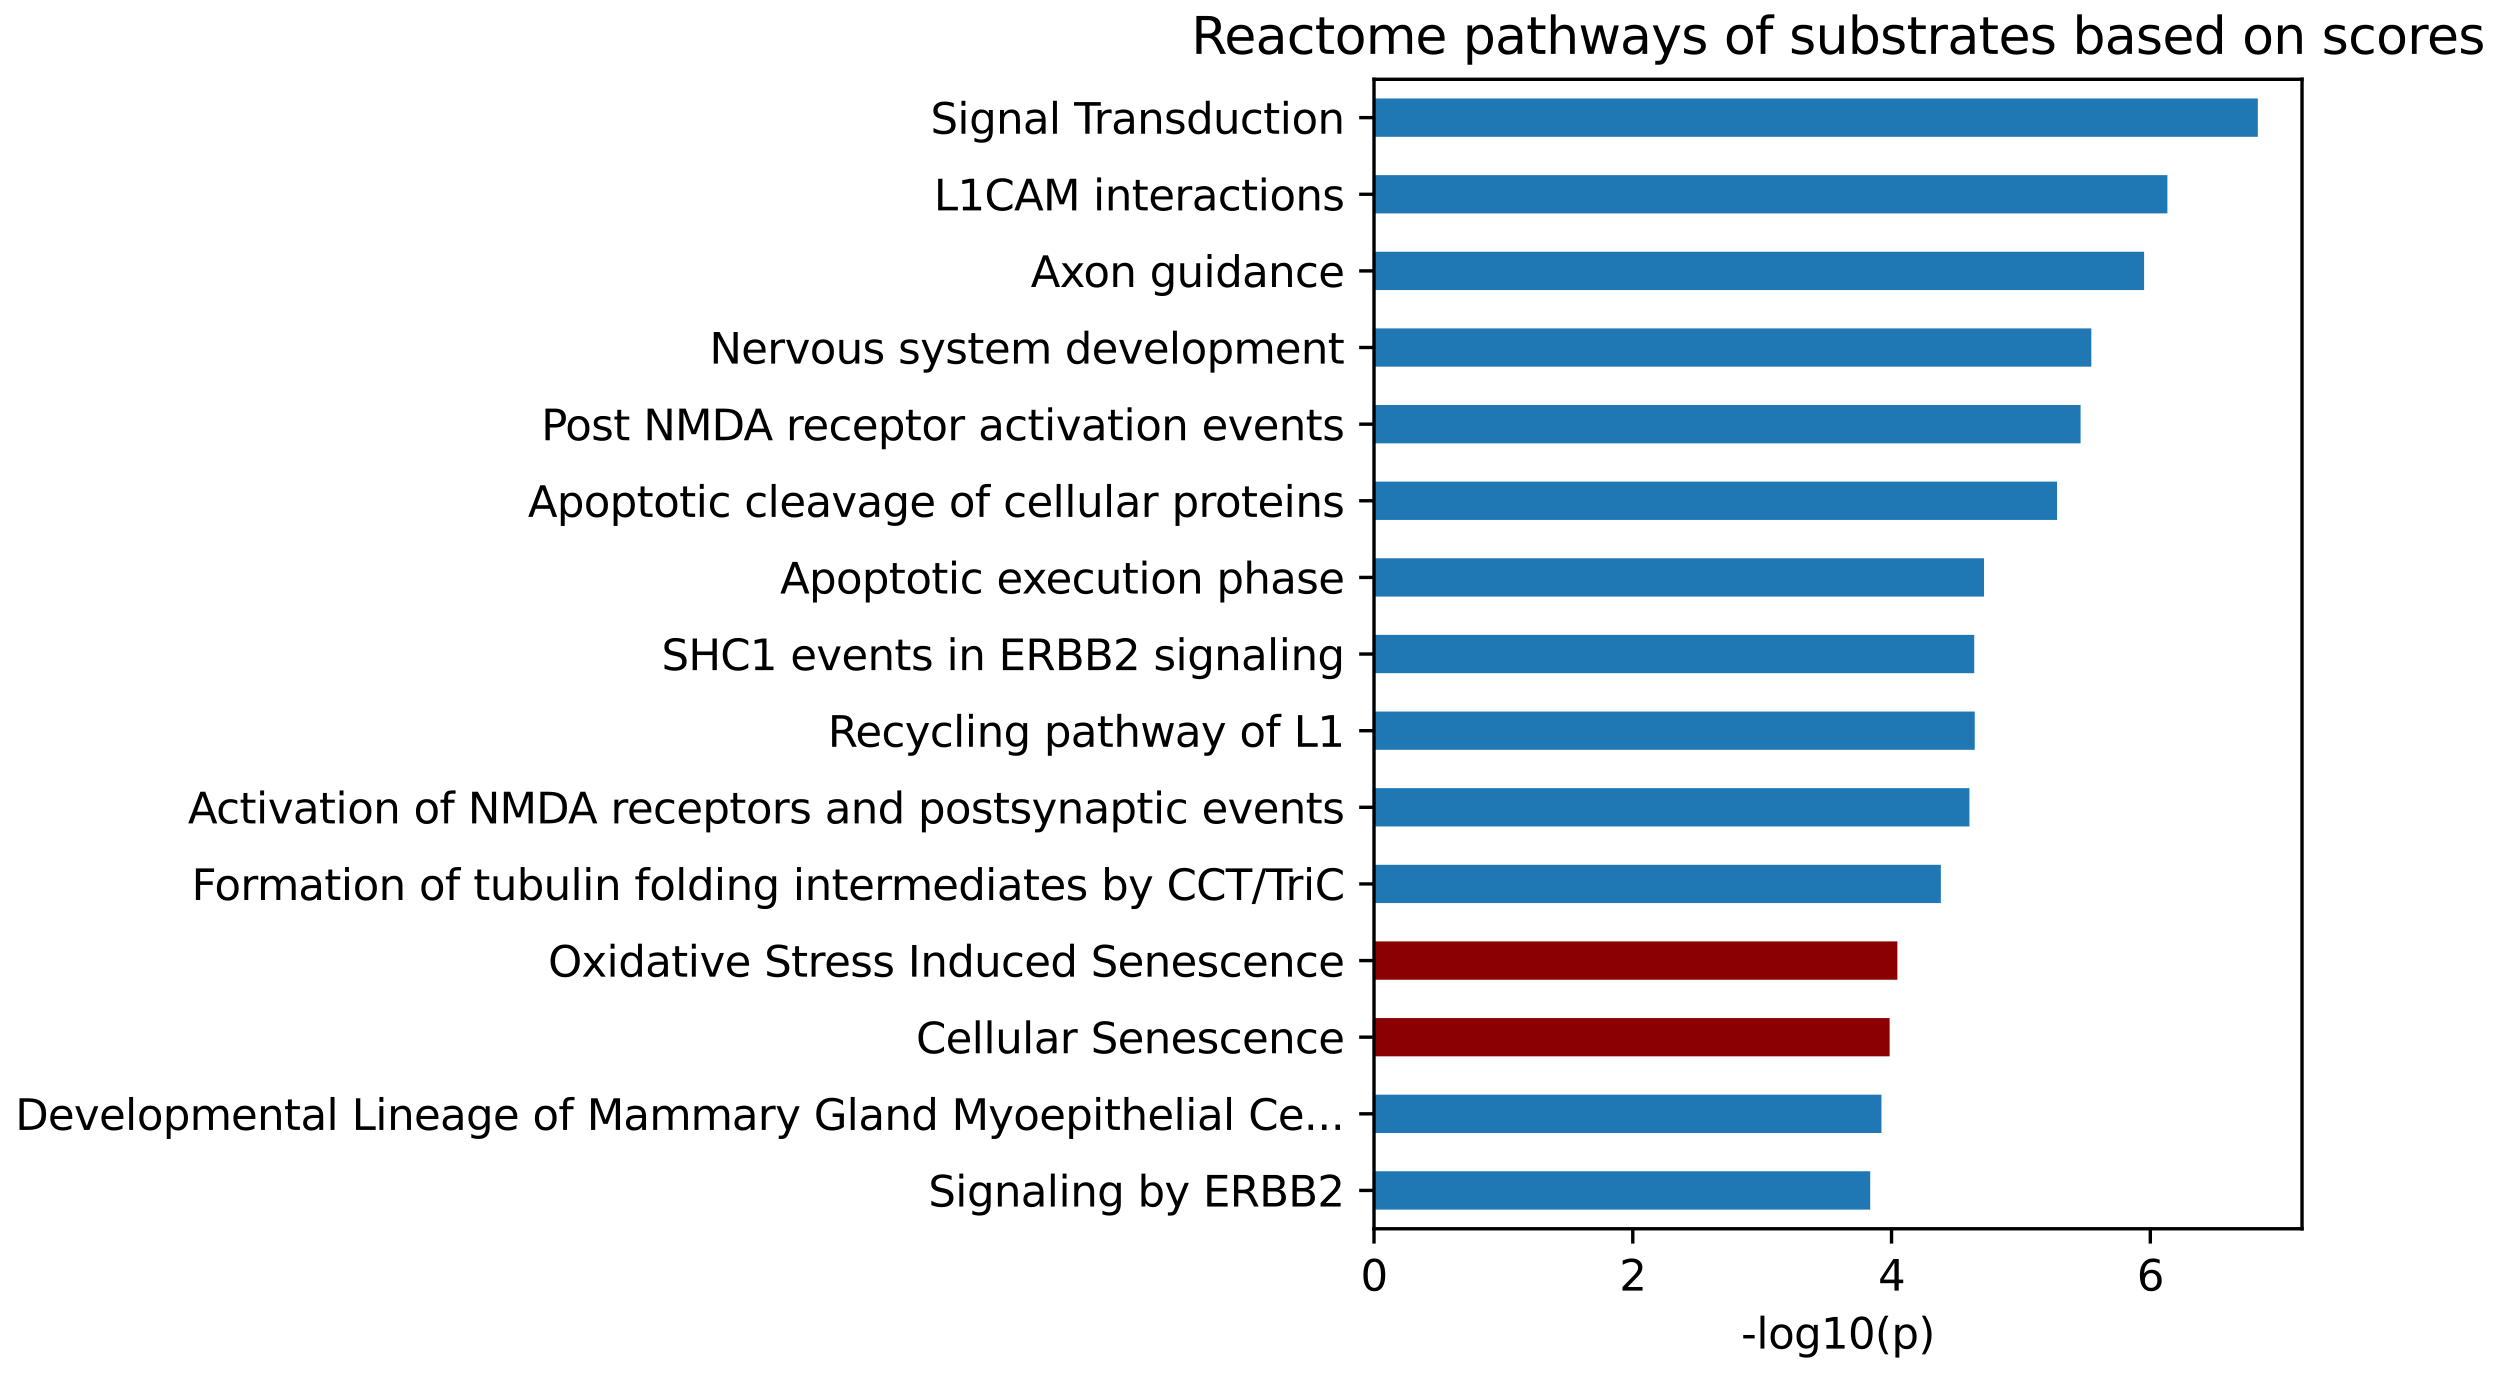 <?xml version="1.0" encoding="utf-8" standalone="no"?>
<!DOCTYPE svg PUBLIC "-//W3C//DTD SVG 1.1//EN"
  "http://www.w3.org/Graphics/SVG/1.1/DTD/svg11.dtd">
<svg xmlns:xlink="http://www.w3.org/1999/xlink" width="589.938pt" height="323.914pt" viewBox="0 0 589.938 323.914" xmlns="http://www.w3.org/2000/svg" version="1.1">
 <defs>
  <style type="text/css">*{stroke-linejoin: round; stroke-linecap: butt}</style>
 </defs>
 <g id="figure_1">
  <g id="patch_1">
   <path d="M 0 323.914 
L 589.938 323.914 
L 589.938 0 
L 0 0 
L 0 323.914 
z
" style="fill: none"/>
  </g>
  <g id="axes_1">
   <g id="patch_2">
    <path d="M 324.231 289.958 
L 543.221 289.958 
L 543.221 18.718 
L 324.231 18.718 
L 324.231 289.958 
z
" style="fill: none"/>
   </g>
   <g id="patch_3">
    <path d="M 324.231 285.437 
L 441.32 285.437 
L 441.32 276.396 
L 324.231 276.396 
z
" clip-path="url(#p95be237567)" style="fill: #1f77b4"/>
   </g>
   <g id="patch_4">
    <path d="M 324.231 267.355 
L 443.976 267.355 
L 443.976 258.313 
L 324.231 258.313 
z
" clip-path="url(#p95be237567)" style="fill: #1f77b4"/>
   </g>
   <g id="patch_5">
    <path d="M 324.231 249.272 
L 445.9 249.272 
L 445.9 240.231 
L 324.231 240.231 
z
" clip-path="url(#p95be237567)" style="fill: #8b0000"/>
   </g>
   <g id="patch_6">
    <path d="M 324.231 231.189 
L 447.732 231.189 
L 447.732 222.148 
L 324.231 222.148 
z
" clip-path="url(#p95be237567)" style="fill: #8b0000"/>
   </g>
   <g id="patch_7">
    <path d="M 324.231 213.107 
L 457.991 213.107 
L 457.991 204.065 
L 324.231 204.065 
z
" clip-path="url(#p95be237567)" style="fill: #1f77b4"/>
   </g>
   <g id="patch_8">
    <path d="M 324.231 195.024 
L 464.738 195.024 
L 464.738 185.983 
L 324.231 185.983 
z
" clip-path="url(#p95be237567)" style="fill: #1f77b4"/>
   </g>
   <g id="patch_9">
    <path d="M 324.231 176.941 
L 465.99 176.941 
L 465.99 167.9 
L 324.231 167.9 
z
" clip-path="url(#p95be237567)" style="fill: #1f77b4"/>
   </g>
   <g id="patch_10">
    <path d="M 324.231 158.859 
L 465.868 158.859 
L 465.868 149.817 
L 324.231 149.817 
z
" clip-path="url(#p95be237567)" style="fill: #1f77b4"/>
   </g>
   <g id="patch_11">
    <path d="M 324.231 140.776 
L 468.188 140.776 
L 468.188 131.735 
L 324.231 131.735 
z
" clip-path="url(#p95be237567)" style="fill: #1f77b4"/>
   </g>
   <g id="patch_12">
    <path d="M 324.231 122.693 
L 485.408 122.693 
L 485.408 113.652 
L 324.231 113.652 
z
" clip-path="url(#p95be237567)" style="fill: #1f77b4"/>
   </g>
   <g id="patch_13">
    <path d="M 324.231 104.611 
L 490.965 104.611 
L 490.965 95.569 
L 324.231 95.569 
z
" clip-path="url(#p95be237567)" style="fill: #1f77b4"/>
   </g>
   <g id="patch_14">
    <path d="M 324.231 86.528 
L 493.499 86.528 
L 493.499 77.487 
L 324.231 77.487 
z
" clip-path="url(#p95be237567)" style="fill: #1f77b4"/>
   </g>
   <g id="patch_15">
    <path d="M 324.231 68.445 
L 505.956 68.445 
L 505.956 59.404 
L 324.231 59.404 
z
" clip-path="url(#p95be237567)" style="fill: #1f77b4"/>
   </g>
   <g id="patch_16">
    <path d="M 324.231 50.363 
L 511.452 50.363 
L 511.452 41.321 
L 324.231 41.321 
z
" clip-path="url(#p95be237567)" style="fill: #1f77b4"/>
   </g>
   <g id="patch_17">
    <path d="M 324.231 32.28 
L 532.793 32.28 
L 532.793 23.239 
L 324.231 23.239 
z
" clip-path="url(#p95be237567)" style="fill: #1f77b4"/>
   </g>
   <g id="matplotlib.axis_1">
    <g id="xtick_1">
     <g id="line2d_1">
      <defs>
       <path id="m24a3b611b6" d="M 0 0 
L 0 3.5 
" style="stroke: #000000; stroke-width: 0.8"/>
      </defs>
      <g>
       <use xlink:href="#m24a3b611b6" x="324.231" y="289.958" style="stroke: #000000; stroke-width: 0.8"/>
      </g>
     </g>
     <g id="text_1">
      <!-- 0 -->
      <g transform="translate(321.05 304.557) scale(0.1 -0.1)">
       <defs>
        <path id="DejaVuSans-30" d="M 2034 4250 
Q 1547 4250 1301 3770 
Q 1056 3291 1056 2328 
Q 1056 1369 1301 889 
Q 1547 409 2034 409 
Q 2525 409 2770 889 
Q 3016 1369 3016 2328 
Q 3016 3291 2770 3770 
Q 2525 4250 2034 4250 
z
M 2034 4750 
Q 2819 4750 3233 4129 
Q 3647 3509 3647 2328 
Q 3647 1150 3233 529 
Q 2819 -91 2034 -91 
Q 1250 -91 836 529 
Q 422 1150 422 2328 
Q 422 3509 836 4129 
Q 1250 4750 2034 4750 
z
" transform="scale(0.016)"/>
       </defs>
       <use xlink:href="#DejaVuSans-30"/>
      </g>
     </g>
    </g>
    <g id="xtick_2">
     <g id="line2d_2">
      <g>
       <use xlink:href="#m24a3b611b6" x="385.295" y="289.958" style="stroke: #000000; stroke-width: 0.8"/>
      </g>
     </g>
     <g id="text_2">
      <!-- 2 -->
      <g transform="translate(382.113 304.557) scale(0.1 -0.1)">
       <defs>
        <path id="DejaVuSans-32" d="M 1228 531 
L 3431 531 
L 3431 0 
L 469 0 
L 469 531 
Q 828 903 1448 1529 
Q 2069 2156 2228 2338 
Q 2531 2678 2651 2914 
Q 2772 3150 2772 3378 
Q 2772 3750 2511 3984 
Q 2250 4219 1831 4219 
Q 1534 4219 1204 4116 
Q 875 4013 500 3803 
L 500 4441 
Q 881 4594 1212 4672 
Q 1544 4750 1819 4750 
Q 2544 4750 2975 4387 
Q 3406 4025 3406 3419 
Q 3406 3131 3298 2873 
Q 3191 2616 2906 2266 
Q 2828 2175 2409 1742 
Q 1991 1309 1228 531 
z
" transform="scale(0.016)"/>
       </defs>
       <use xlink:href="#DejaVuSans-32"/>
      </g>
     </g>
    </g>
    <g id="xtick_3">
     <g id="line2d_3">
      <g>
       <use xlink:href="#m24a3b611b6" x="446.358" y="289.958" style="stroke: #000000; stroke-width: 0.8"/>
      </g>
     </g>
     <g id="text_3">
      <!-- 4 -->
      <g transform="translate(443.177 304.557) scale(0.1 -0.1)">
       <defs>
        <path id="DejaVuSans-34" d="M 2419 4116 
L 825 1625 
L 2419 1625 
L 2419 4116 
z
M 2253 4666 
L 3047 4666 
L 3047 1625 
L 3713 1625 
L 3713 1100 
L 3047 1100 
L 3047 0 
L 2419 0 
L 2419 1100 
L 313 1100 
L 313 1709 
L 2253 4666 
z
" transform="scale(0.016)"/>
       </defs>
       <use xlink:href="#DejaVuSans-34"/>
      </g>
     </g>
    </g>
    <g id="xtick_4">
     <g id="line2d_4">
      <g>
       <use xlink:href="#m24a3b611b6" x="507.421" y="289.958" style="stroke: #000000; stroke-width: 0.8"/>
      </g>
     </g>
     <g id="text_4">
      <!-- 6 -->
      <g transform="translate(504.24 304.557) scale(0.1 -0.1)">
       <defs>
        <path id="DejaVuSans-36" d="M 2113 2584 
Q 1688 2584 1439 2293 
Q 1191 2003 1191 1497 
Q 1191 994 1439 701 
Q 1688 409 2113 409 
Q 2538 409 2786 701 
Q 3034 994 3034 1497 
Q 3034 2003 2786 2293 
Q 2538 2584 2113 2584 
z
M 3366 4563 
L 3366 3988 
Q 3128 4100 2886 4159 
Q 2644 4219 2406 4219 
Q 1781 4219 1451 3797 
Q 1122 3375 1075 2522 
Q 1259 2794 1537 2939 
Q 1816 3084 2150 3084 
Q 2853 3084 3261 2657 
Q 3669 2231 3669 1497 
Q 3669 778 3244 343 
Q 2819 -91 2113 -91 
Q 1303 -91 875 529 
Q 447 1150 447 2328 
Q 447 3434 972 4092 
Q 1497 4750 2381 4750 
Q 2619 4750 2861 4703 
Q 3103 4656 3366 4563 
z
" transform="scale(0.016)"/>
       </defs>
       <use xlink:href="#DejaVuSans-36"/>
      </g>
     </g>
    </g>
    <g id="text_5">
     <!-- -log10(p) -->
     <g transform="translate(410.861 318.235) scale(0.1 -0.1)">
      <defs>
       <path id="DejaVuSans-2d" d="M 313 2009 
L 1997 2009 
L 1997 1497 
L 313 1497 
L 313 2009 
z
" transform="scale(0.016)"/>
       <path id="DejaVuSans-6c" d="M 603 4863 
L 1178 4863 
L 1178 0 
L 603 0 
L 603 4863 
z
" transform="scale(0.016)"/>
       <path id="DejaVuSans-6f" d="M 1959 3097 
Q 1497 3097 1228 2736 
Q 959 2375 959 1747 
Q 959 1119 1226 758 
Q 1494 397 1959 397 
Q 2419 397 2687 759 
Q 2956 1122 2956 1747 
Q 2956 2369 2687 2733 
Q 2419 3097 1959 3097 
z
M 1959 3584 
Q 2709 3584 3137 3096 
Q 3566 2609 3566 1747 
Q 3566 888 3137 398 
Q 2709 -91 1959 -91 
Q 1206 -91 779 398 
Q 353 888 353 1747 
Q 353 2609 779 3096 
Q 1206 3584 1959 3584 
z
" transform="scale(0.016)"/>
       <path id="DejaVuSans-67" d="M 2906 1791 
Q 2906 2416 2648 2759 
Q 2391 3103 1925 3103 
Q 1463 3103 1205 2759 
Q 947 2416 947 1791 
Q 947 1169 1205 825 
Q 1463 481 1925 481 
Q 2391 481 2648 825 
Q 2906 1169 2906 1791 
z
M 3481 434 
Q 3481 -459 3084 -895 
Q 2688 -1331 1869 -1331 
Q 1566 -1331 1297 -1286 
Q 1028 -1241 775 -1147 
L 775 -588 
Q 1028 -725 1275 -790 
Q 1522 -856 1778 -856 
Q 2344 -856 2625 -561 
Q 2906 -266 2906 331 
L 2906 616 
Q 2728 306 2450 153 
Q 2172 0 1784 0 
Q 1141 0 747 490 
Q 353 981 353 1791 
Q 353 2603 747 3093 
Q 1141 3584 1784 3584 
Q 2172 3584 2450 3431 
Q 2728 3278 2906 2969 
L 2906 3500 
L 3481 3500 
L 3481 434 
z
" transform="scale(0.016)"/>
       <path id="DejaVuSans-31" d="M 794 531 
L 1825 531 
L 1825 4091 
L 703 3866 
L 703 4441 
L 1819 4666 
L 2450 4666 
L 2450 531 
L 3481 531 
L 3481 0 
L 794 0 
L 794 531 
z
" transform="scale(0.016)"/>
       <path id="DejaVuSans-28" d="M 1984 4856 
Q 1566 4138 1362 3434 
Q 1159 2731 1159 2009 
Q 1159 1288 1364 580 
Q 1569 -128 1984 -844 
L 1484 -844 
Q 1016 -109 783 600 
Q 550 1309 550 2009 
Q 550 2706 781 3412 
Q 1013 4119 1484 4856 
L 1984 4856 
z
" transform="scale(0.016)"/>
       <path id="DejaVuSans-70" d="M 1159 525 
L 1159 -1331 
L 581 -1331 
L 581 3500 
L 1159 3500 
L 1159 2969 
Q 1341 3281 1617 3432 
Q 1894 3584 2278 3584 
Q 2916 3584 3314 3078 
Q 3713 2572 3713 1747 
Q 3713 922 3314 415 
Q 2916 -91 2278 -91 
Q 1894 -91 1617 61 
Q 1341 213 1159 525 
z
M 3116 1747 
Q 3116 2381 2855 2742 
Q 2594 3103 2138 3103 
Q 1681 3103 1420 2742 
Q 1159 2381 1159 1747 
Q 1159 1113 1420 752 
Q 1681 391 2138 391 
Q 2594 391 2855 752 
Q 3116 1113 3116 1747 
z
" transform="scale(0.016)"/>
       <path id="DejaVuSans-29" d="M 513 4856 
L 1013 4856 
Q 1481 4119 1714 3412 
Q 1947 2706 1947 2009 
Q 1947 1309 1714 600 
Q 1481 -109 1013 -844 
L 513 -844 
Q 928 -128 1133 580 
Q 1338 1288 1338 2009 
Q 1338 2731 1133 3434 
Q 928 4138 513 4856 
z
" transform="scale(0.016)"/>
      </defs>
      <use xlink:href="#DejaVuSans-2d"/>
      <use xlink:href="#DejaVuSans-6c" transform="translate(36.084 0)"/>
      <use xlink:href="#DejaVuSans-6f" transform="translate(63.867 0)"/>
      <use xlink:href="#DejaVuSans-67" transform="translate(125.049 0)"/>
      <use xlink:href="#DejaVuSans-31" transform="translate(188.525 0)"/>
      <use xlink:href="#DejaVuSans-30" transform="translate(252.148 0)"/>
      <use xlink:href="#DejaVuSans-28" transform="translate(315.771 0)"/>
      <use xlink:href="#DejaVuSans-70" transform="translate(354.785 0)"/>
      <use xlink:href="#DejaVuSans-29" transform="translate(418.262 0)"/>
     </g>
    </g>
   </g>
   <g id="matplotlib.axis_2">
    <g id="ytick_1">
     <g id="line2d_5">
      <defs>
       <path id="mc910162c03" d="M 0 0 
L -3.5 0 
" style="stroke: #000000; stroke-width: 0.8"/>
      </defs>
      <g>
       <use xlink:href="#mc910162c03" x="324.231" y="280.917" style="stroke: #000000; stroke-width: 0.8"/>
      </g>
     </g>
     <g id="text_6">
      <!-- Signaling by ERBB2 -->
      <g transform="translate(219.073 284.716) scale(0.1 -0.1)">
       <defs>
        <path id="DejaVuSans-53" d="M 3425 4513 
L 3425 3897 
Q 3066 4069 2747 4153 
Q 2428 4238 2131 4238 
Q 1616 4238 1336 4038 
Q 1056 3838 1056 3469 
Q 1056 3159 1242 3001 
Q 1428 2844 1947 2747 
L 2328 2669 
Q 3034 2534 3370 2195 
Q 3706 1856 3706 1288 
Q 3706 609 3251 259 
Q 2797 -91 1919 -91 
Q 1588 -91 1214 -16 
Q 841 59 441 206 
L 441 856 
Q 825 641 1194 531 
Q 1563 422 1919 422 
Q 2459 422 2753 634 
Q 3047 847 3047 1241 
Q 3047 1584 2836 1778 
Q 2625 1972 2144 2069 
L 1759 2144 
Q 1053 2284 737 2584 
Q 422 2884 422 3419 
Q 422 4038 858 4394 
Q 1294 4750 2059 4750 
Q 2388 4750 2728 4690 
Q 3069 4631 3425 4513 
z
" transform="scale(0.016)"/>
        <path id="DejaVuSans-69" d="M 603 3500 
L 1178 3500 
L 1178 0 
L 603 0 
L 603 3500 
z
M 603 4863 
L 1178 4863 
L 1178 4134 
L 603 4134 
L 603 4863 
z
" transform="scale(0.016)"/>
        <path id="DejaVuSans-6e" d="M 3513 2113 
L 3513 0 
L 2938 0 
L 2938 2094 
Q 2938 2591 2744 2837 
Q 2550 3084 2163 3084 
Q 1697 3084 1428 2787 
Q 1159 2491 1159 1978 
L 1159 0 
L 581 0 
L 581 3500 
L 1159 3500 
L 1159 2956 
Q 1366 3272 1645 3428 
Q 1925 3584 2291 3584 
Q 2894 3584 3203 3211 
Q 3513 2838 3513 2113 
z
" transform="scale(0.016)"/>
        <path id="DejaVuSans-61" d="M 2194 1759 
Q 1497 1759 1228 1600 
Q 959 1441 959 1056 
Q 959 750 1161 570 
Q 1363 391 1709 391 
Q 2188 391 2477 730 
Q 2766 1069 2766 1631 
L 2766 1759 
L 2194 1759 
z
M 3341 1997 
L 3341 0 
L 2766 0 
L 2766 531 
Q 2569 213 2275 61 
Q 1981 -91 1556 -91 
Q 1019 -91 701 211 
Q 384 513 384 1019 
Q 384 1609 779 1909 
Q 1175 2209 1959 2209 
L 2766 2209 
L 2766 2266 
Q 2766 2663 2505 2880 
Q 2244 3097 1772 3097 
Q 1472 3097 1187 3025 
Q 903 2953 641 2809 
L 641 3341 
Q 956 3463 1253 3523 
Q 1550 3584 1831 3584 
Q 2591 3584 2966 3190 
Q 3341 2797 3341 1997 
z
" transform="scale(0.016)"/>
        <path id="DejaVuSans-20" transform="scale(0.016)"/>
        <path id="DejaVuSans-62" d="M 3116 1747 
Q 3116 2381 2855 2742 
Q 2594 3103 2138 3103 
Q 1681 3103 1420 2742 
Q 1159 2381 1159 1747 
Q 1159 1113 1420 752 
Q 1681 391 2138 391 
Q 2594 391 2855 752 
Q 3116 1113 3116 1747 
z
M 1159 2969 
Q 1341 3281 1617 3432 
Q 1894 3584 2278 3584 
Q 2916 3584 3314 3078 
Q 3713 2572 3713 1747 
Q 3713 922 3314 415 
Q 2916 -91 2278 -91 
Q 1894 -91 1617 61 
Q 1341 213 1159 525 
L 1159 0 
L 581 0 
L 581 4863 
L 1159 4863 
L 1159 2969 
z
" transform="scale(0.016)"/>
        <path id="DejaVuSans-79" d="M 2059 -325 
Q 1816 -950 1584 -1140 
Q 1353 -1331 966 -1331 
L 506 -1331 
L 506 -850 
L 844 -850 
Q 1081 -850 1212 -737 
Q 1344 -625 1503 -206 
L 1606 56 
L 191 3500 
L 800 3500 
L 1894 763 
L 2988 3500 
L 3597 3500 
L 2059 -325 
z
" transform="scale(0.016)"/>
        <path id="DejaVuSans-45" d="M 628 4666 
L 3578 4666 
L 3578 4134 
L 1259 4134 
L 1259 2753 
L 3481 2753 
L 3481 2222 
L 1259 2222 
L 1259 531 
L 3634 531 
L 3634 0 
L 628 0 
L 628 4666 
z
" transform="scale(0.016)"/>
        <path id="DejaVuSans-52" d="M 2841 2188 
Q 3044 2119 3236 1894 
Q 3428 1669 3622 1275 
L 4263 0 
L 3584 0 
L 2988 1197 
Q 2756 1666 2539 1819 
Q 2322 1972 1947 1972 
L 1259 1972 
L 1259 0 
L 628 0 
L 628 4666 
L 2053 4666 
Q 2853 4666 3247 4331 
Q 3641 3997 3641 3322 
Q 3641 2881 3436 2590 
Q 3231 2300 2841 2188 
z
M 1259 4147 
L 1259 2491 
L 2053 2491 
Q 2509 2491 2742 2702 
Q 2975 2913 2975 3322 
Q 2975 3731 2742 3939 
Q 2509 4147 2053 4147 
L 1259 4147 
z
" transform="scale(0.016)"/>
        <path id="DejaVuSans-42" d="M 1259 2228 
L 1259 519 
L 2272 519 
Q 2781 519 3026 730 
Q 3272 941 3272 1375 
Q 3272 1813 3026 2020 
Q 2781 2228 2272 2228 
L 1259 2228 
z
M 1259 4147 
L 1259 2741 
L 2194 2741 
Q 2656 2741 2882 2914 
Q 3109 3088 3109 3444 
Q 3109 3797 2882 3972 
Q 2656 4147 2194 4147 
L 1259 4147 
z
M 628 4666 
L 2241 4666 
Q 2963 4666 3353 4366 
Q 3744 4066 3744 3513 
Q 3744 3084 3544 2831 
Q 3344 2578 2956 2516 
Q 3422 2416 3680 2098 
Q 3938 1781 3938 1306 
Q 3938 681 3513 340 
Q 3088 0 2303 0 
L 628 0 
L 628 4666 
z
" transform="scale(0.016)"/>
       </defs>
       <use xlink:href="#DejaVuSans-53"/>
       <use xlink:href="#DejaVuSans-69" transform="translate(63.477 0)"/>
       <use xlink:href="#DejaVuSans-67" transform="translate(91.26 0)"/>
       <use xlink:href="#DejaVuSans-6e" transform="translate(154.736 0)"/>
       <use xlink:href="#DejaVuSans-61" transform="translate(218.115 0)"/>
       <use xlink:href="#DejaVuSans-6c" transform="translate(279.395 0)"/>
       <use xlink:href="#DejaVuSans-69" transform="translate(307.178 0)"/>
       <use xlink:href="#DejaVuSans-6e" transform="translate(334.961 0)"/>
       <use xlink:href="#DejaVuSans-67" transform="translate(398.34 0)"/>
       <use xlink:href="#DejaVuSans-20" transform="translate(461.816 0)"/>
       <use xlink:href="#DejaVuSans-62" transform="translate(493.604 0)"/>
       <use xlink:href="#DejaVuSans-79" transform="translate(557.08 0)"/>
       <use xlink:href="#DejaVuSans-20" transform="translate(616.26 0)"/>
       <use xlink:href="#DejaVuSans-45" transform="translate(648.047 0)"/>
       <use xlink:href="#DejaVuSans-52" transform="translate(711.23 0)"/>
       <use xlink:href="#DejaVuSans-42" transform="translate(780.713 0)"/>
       <use xlink:href="#DejaVuSans-42" transform="translate(849.316 0)"/>
       <use xlink:href="#DejaVuSans-32" transform="translate(917.92 0)"/>
      </g>
     </g>
    </g>
    <g id="ytick_2">
     <g id="line2d_6">
      <g>
       <use xlink:href="#mc910162c03" x="324.231" y="262.834" style="stroke: #000000; stroke-width: 0.8"/>
      </g>
     </g>
     <g id="text_7">
      <!-- Developmental Lineage of Mammary Gland Myoepithelial Ce... -->
      <g transform="translate(3.6 266.633) scale(0.1 -0.1)">
       <defs>
        <path id="DejaVuSans-44" d="M 1259 4147 
L 1259 519 
L 2022 519 
Q 2988 519 3436 956 
Q 3884 1394 3884 2338 
Q 3884 3275 3436 3711 
Q 2988 4147 2022 4147 
L 1259 4147 
z
M 628 4666 
L 1925 4666 
Q 3281 4666 3915 4102 
Q 4550 3538 4550 2338 
Q 4550 1131 3912 565 
Q 3275 0 1925 0 
L 628 0 
L 628 4666 
z
" transform="scale(0.016)"/>
        <path id="DejaVuSans-65" d="M 3597 1894 
L 3597 1613 
L 953 1613 
Q 991 1019 1311 708 
Q 1631 397 2203 397 
Q 2534 397 2845 478 
Q 3156 559 3463 722 
L 3463 178 
Q 3153 47 2828 -22 
Q 2503 -91 2169 -91 
Q 1331 -91 842 396 
Q 353 884 353 1716 
Q 353 2575 817 3079 
Q 1281 3584 2069 3584 
Q 2775 3584 3186 3129 
Q 3597 2675 3597 1894 
z
M 3022 2063 
Q 3016 2534 2758 2815 
Q 2500 3097 2075 3097 
Q 1594 3097 1305 2825 
Q 1016 2553 972 2059 
L 3022 2063 
z
" transform="scale(0.016)"/>
        <path id="DejaVuSans-76" d="M 191 3500 
L 800 3500 
L 1894 563 
L 2988 3500 
L 3597 3500 
L 2284 0 
L 1503 0 
L 191 3500 
z
" transform="scale(0.016)"/>
        <path id="DejaVuSans-6d" d="M 3328 2828 
Q 3544 3216 3844 3400 
Q 4144 3584 4550 3584 
Q 5097 3584 5394 3201 
Q 5691 2819 5691 2113 
L 5691 0 
L 5113 0 
L 5113 2094 
Q 5113 2597 4934 2840 
Q 4756 3084 4391 3084 
Q 3944 3084 3684 2787 
Q 3425 2491 3425 1978 
L 3425 0 
L 2847 0 
L 2847 2094 
Q 2847 2600 2669 2842 
Q 2491 3084 2119 3084 
Q 1678 3084 1418 2786 
Q 1159 2488 1159 1978 
L 1159 0 
L 581 0 
L 581 3500 
L 1159 3500 
L 1159 2956 
Q 1356 3278 1631 3431 
Q 1906 3584 2284 3584 
Q 2666 3584 2933 3390 
Q 3200 3197 3328 2828 
z
" transform="scale(0.016)"/>
        <path id="DejaVuSans-74" d="M 1172 4494 
L 1172 3500 
L 2356 3500 
L 2356 3053 
L 1172 3053 
L 1172 1153 
Q 1172 725 1289 603 
Q 1406 481 1766 481 
L 2356 481 
L 2356 0 
L 1766 0 
Q 1100 0 847 248 
Q 594 497 594 1153 
L 594 3053 
L 172 3053 
L 172 3500 
L 594 3500 
L 594 4494 
L 1172 4494 
z
" transform="scale(0.016)"/>
        <path id="DejaVuSans-4c" d="M 628 4666 
L 1259 4666 
L 1259 531 
L 3531 531 
L 3531 0 
L 628 0 
L 628 4666 
z
" transform="scale(0.016)"/>
        <path id="DejaVuSans-66" d="M 2375 4863 
L 2375 4384 
L 1825 4384 
Q 1516 4384 1395 4259 
Q 1275 4134 1275 3809 
L 1275 3500 
L 2222 3500 
L 2222 3053 
L 1275 3053 
L 1275 0 
L 697 0 
L 697 3053 
L 147 3053 
L 147 3500 
L 697 3500 
L 697 3744 
Q 697 4328 969 4595 
Q 1241 4863 1831 4863 
L 2375 4863 
z
" transform="scale(0.016)"/>
        <path id="DejaVuSans-4d" d="M 628 4666 
L 1569 4666 
L 2759 1491 
L 3956 4666 
L 4897 4666 
L 4897 0 
L 4281 0 
L 4281 4097 
L 3078 897 
L 2444 897 
L 1241 4097 
L 1241 0 
L 628 0 
L 628 4666 
z
" transform="scale(0.016)"/>
        <path id="DejaVuSans-72" d="M 2631 2963 
Q 2534 3019 2420 3045 
Q 2306 3072 2169 3072 
Q 1681 3072 1420 2755 
Q 1159 2438 1159 1844 
L 1159 0 
L 581 0 
L 581 3500 
L 1159 3500 
L 1159 2956 
Q 1341 3275 1631 3429 
Q 1922 3584 2338 3584 
Q 2397 3584 2469 3576 
Q 2541 3569 2628 3553 
L 2631 2963 
z
" transform="scale(0.016)"/>
        <path id="DejaVuSans-47" d="M 3809 666 
L 3809 1919 
L 2778 1919 
L 2778 2438 
L 4434 2438 
L 4434 434 
Q 4069 175 3628 42 
Q 3188 -91 2688 -91 
Q 1594 -91 976 548 
Q 359 1188 359 2328 
Q 359 3472 976 4111 
Q 1594 4750 2688 4750 
Q 3144 4750 3555 4637 
Q 3966 4525 4313 4306 
L 4313 3634 
Q 3963 3931 3569 4081 
Q 3175 4231 2741 4231 
Q 1884 4231 1454 3753 
Q 1025 3275 1025 2328 
Q 1025 1384 1454 906 
Q 1884 428 2741 428 
Q 3075 428 3337 486 
Q 3600 544 3809 666 
z
" transform="scale(0.016)"/>
        <path id="DejaVuSans-64" d="M 2906 2969 
L 2906 4863 
L 3481 4863 
L 3481 0 
L 2906 0 
L 2906 525 
Q 2725 213 2448 61 
Q 2172 -91 1784 -91 
Q 1150 -91 751 415 
Q 353 922 353 1747 
Q 353 2572 751 3078 
Q 1150 3584 1784 3584 
Q 2172 3584 2448 3432 
Q 2725 3281 2906 2969 
z
M 947 1747 
Q 947 1113 1208 752 
Q 1469 391 1925 391 
Q 2381 391 2643 752 
Q 2906 1113 2906 1747 
Q 2906 2381 2643 2742 
Q 2381 3103 1925 3103 
Q 1469 3103 1208 2742 
Q 947 2381 947 1747 
z
" transform="scale(0.016)"/>
        <path id="DejaVuSans-68" d="M 3513 2113 
L 3513 0 
L 2938 0 
L 2938 2094 
Q 2938 2591 2744 2837 
Q 2550 3084 2163 3084 
Q 1697 3084 1428 2787 
Q 1159 2491 1159 1978 
L 1159 0 
L 581 0 
L 581 4863 
L 1159 4863 
L 1159 2956 
Q 1366 3272 1645 3428 
Q 1925 3584 2291 3584 
Q 2894 3584 3203 3211 
Q 3513 2838 3513 2113 
z
" transform="scale(0.016)"/>
        <path id="DejaVuSans-43" d="M 4122 4306 
L 4122 3641 
Q 3803 3938 3442 4084 
Q 3081 4231 2675 4231 
Q 1875 4231 1450 3742 
Q 1025 3253 1025 2328 
Q 1025 1406 1450 917 
Q 1875 428 2675 428 
Q 3081 428 3442 575 
Q 3803 722 4122 1019 
L 4122 359 
Q 3791 134 3420 21 
Q 3050 -91 2638 -91 
Q 1578 -91 968 557 
Q 359 1206 359 2328 
Q 359 3453 968 4101 
Q 1578 4750 2638 4750 
Q 3056 4750 3426 4639 
Q 3797 4528 4122 4306 
z
" transform="scale(0.016)"/>
        <path id="DejaVuSans-2e" d="M 684 794 
L 1344 794 
L 1344 0 
L 684 0 
L 684 794 
z
" transform="scale(0.016)"/>
       </defs>
       <use xlink:href="#DejaVuSans-44"/>
       <use xlink:href="#DejaVuSans-65" transform="translate(77.002 0)"/>
       <use xlink:href="#DejaVuSans-76" transform="translate(138.525 0)"/>
       <use xlink:href="#DejaVuSans-65" transform="translate(197.705 0)"/>
       <use xlink:href="#DejaVuSans-6c" transform="translate(259.229 0)"/>
       <use xlink:href="#DejaVuSans-6f" transform="translate(287.012 0)"/>
       <use xlink:href="#DejaVuSans-70" transform="translate(348.193 0)"/>
       <use xlink:href="#DejaVuSans-6d" transform="translate(411.67 0)"/>
       <use xlink:href="#DejaVuSans-65" transform="translate(509.082 0)"/>
       <use xlink:href="#DejaVuSans-6e" transform="translate(570.605 0)"/>
       <use xlink:href="#DejaVuSans-74" transform="translate(633.984 0)"/>
       <use xlink:href="#DejaVuSans-61" transform="translate(673.193 0)"/>
       <use xlink:href="#DejaVuSans-6c" transform="translate(734.473 0)"/>
       <use xlink:href="#DejaVuSans-20" transform="translate(762.256 0)"/>
       <use xlink:href="#DejaVuSans-4c" transform="translate(794.043 0)"/>
       <use xlink:href="#DejaVuSans-69" transform="translate(849.756 0)"/>
       <use xlink:href="#DejaVuSans-6e" transform="translate(877.539 0)"/>
       <use xlink:href="#DejaVuSans-65" transform="translate(940.918 0)"/>
       <use xlink:href="#DejaVuSans-61" transform="translate(1002.441 0)"/>
       <use xlink:href="#DejaVuSans-67" transform="translate(1063.721 0)"/>
       <use xlink:href="#DejaVuSans-65" transform="translate(1127.197 0)"/>
       <use xlink:href="#DejaVuSans-20" transform="translate(1188.721 0)"/>
       <use xlink:href="#DejaVuSans-6f" transform="translate(1220.508 0)"/>
       <use xlink:href="#DejaVuSans-66" transform="translate(1281.689 0)"/>
       <use xlink:href="#DejaVuSans-20" transform="translate(1316.895 0)"/>
       <use xlink:href="#DejaVuSans-4d" transform="translate(1348.682 0)"/>
       <use xlink:href="#DejaVuSans-61" transform="translate(1434.961 0)"/>
       <use xlink:href="#DejaVuSans-6d" transform="translate(1496.24 0)"/>
       <use xlink:href="#DejaVuSans-6d" transform="translate(1593.652 0)"/>
       <use xlink:href="#DejaVuSans-61" transform="translate(1691.064 0)"/>
       <use xlink:href="#DejaVuSans-72" transform="translate(1752.344 0)"/>
       <use xlink:href="#DejaVuSans-79" transform="translate(1793.457 0)"/>
       <use xlink:href="#DejaVuSans-20" transform="translate(1852.637 0)"/>
       <use xlink:href="#DejaVuSans-47" transform="translate(1884.424 0)"/>
       <use xlink:href="#DejaVuSans-6c" transform="translate(1961.914 0)"/>
       <use xlink:href="#DejaVuSans-61" transform="translate(1989.697 0)"/>
       <use xlink:href="#DejaVuSans-6e" transform="translate(2050.977 0)"/>
       <use xlink:href="#DejaVuSans-64" transform="translate(2114.355 0)"/>
       <use xlink:href="#DejaVuSans-20" transform="translate(2177.832 0)"/>
       <use xlink:href="#DejaVuSans-4d" transform="translate(2209.619 0)"/>
       <use xlink:href="#DejaVuSans-79" transform="translate(2295.898 0)"/>
       <use xlink:href="#DejaVuSans-6f" transform="translate(2355.078 0)"/>
       <use xlink:href="#DejaVuSans-65" transform="translate(2416.26 0)"/>
       <use xlink:href="#DejaVuSans-70" transform="translate(2477.783 0)"/>
       <use xlink:href="#DejaVuSans-69" transform="translate(2541.26 0)"/>
       <use xlink:href="#DejaVuSans-74" transform="translate(2569.043 0)"/>
       <use xlink:href="#DejaVuSans-68" transform="translate(2608.252 0)"/>
       <use xlink:href="#DejaVuSans-65" transform="translate(2671.631 0)"/>
       <use xlink:href="#DejaVuSans-6c" transform="translate(2733.154 0)"/>
       <use xlink:href="#DejaVuSans-69" transform="translate(2760.938 0)"/>
       <use xlink:href="#DejaVuSans-61" transform="translate(2788.721 0)"/>
       <use xlink:href="#DejaVuSans-6c" transform="translate(2850 0)"/>
       <use xlink:href="#DejaVuSans-20" transform="translate(2877.783 0)"/>
       <use xlink:href="#DejaVuSans-43" transform="translate(2909.57 0)"/>
       <use xlink:href="#DejaVuSans-65" transform="translate(2979.395 0)"/>
       <use xlink:href="#DejaVuSans-2e" transform="translate(3040.918 0)"/>
       <use xlink:href="#DejaVuSans-2e" transform="translate(3072.705 0)"/>
       <use xlink:href="#DejaVuSans-2e" transform="translate(3104.492 0)"/>
      </g>
     </g>
    </g>
    <g id="ytick_3">
     <g id="line2d_7">
      <g>
       <use xlink:href="#mc910162c03" x="324.231" y="244.751" style="stroke: #000000; stroke-width: 0.8"/>
      </g>
     </g>
     <g id="text_8">
      <!-- Cellular Senescence -->
      <g transform="translate(216.164 248.551) scale(0.1 -0.1)">
       <defs>
        <path id="DejaVuSans-75" d="M 544 1381 
L 544 3500 
L 1119 3500 
L 1119 1403 
Q 1119 906 1312 657 
Q 1506 409 1894 409 
Q 2359 409 2629 706 
Q 2900 1003 2900 1516 
L 2900 3500 
L 3475 3500 
L 3475 0 
L 2900 0 
L 2900 538 
Q 2691 219 2414 64 
Q 2138 -91 1772 -91 
Q 1169 -91 856 284 
Q 544 659 544 1381 
z
M 1991 3584 
L 1991 3584 
z
" transform="scale(0.016)"/>
        <path id="DejaVuSans-73" d="M 2834 3397 
L 2834 2853 
Q 2591 2978 2328 3040 
Q 2066 3103 1784 3103 
Q 1356 3103 1142 2972 
Q 928 2841 928 2578 
Q 928 2378 1081 2264 
Q 1234 2150 1697 2047 
L 1894 2003 
Q 2506 1872 2764 1633 
Q 3022 1394 3022 966 
Q 3022 478 2636 193 
Q 2250 -91 1575 -91 
Q 1294 -91 989 -36 
Q 684 19 347 128 
L 347 722 
Q 666 556 975 473 
Q 1284 391 1588 391 
Q 1994 391 2212 530 
Q 2431 669 2431 922 
Q 2431 1156 2273 1281 
Q 2116 1406 1581 1522 
L 1381 1569 
Q 847 1681 609 1914 
Q 372 2147 372 2553 
Q 372 3047 722 3315 
Q 1072 3584 1716 3584 
Q 2034 3584 2315 3537 
Q 2597 3491 2834 3397 
z
" transform="scale(0.016)"/>
        <path id="DejaVuSans-63" d="M 3122 3366 
L 3122 2828 
Q 2878 2963 2633 3030 
Q 2388 3097 2138 3097 
Q 1578 3097 1268 2742 
Q 959 2388 959 1747 
Q 959 1106 1268 751 
Q 1578 397 2138 397 
Q 2388 397 2633 464 
Q 2878 531 3122 666 
L 3122 134 
Q 2881 22 2623 -34 
Q 2366 -91 2075 -91 
Q 1284 -91 818 406 
Q 353 903 353 1747 
Q 353 2603 823 3093 
Q 1294 3584 2113 3584 
Q 2378 3584 2631 3529 
Q 2884 3475 3122 3366 
z
" transform="scale(0.016)"/>
       </defs>
       <use xlink:href="#DejaVuSans-43"/>
       <use xlink:href="#DejaVuSans-65" transform="translate(69.824 0)"/>
       <use xlink:href="#DejaVuSans-6c" transform="translate(131.348 0)"/>
       <use xlink:href="#DejaVuSans-6c" transform="translate(159.131 0)"/>
       <use xlink:href="#DejaVuSans-75" transform="translate(186.914 0)"/>
       <use xlink:href="#DejaVuSans-6c" transform="translate(250.293 0)"/>
       <use xlink:href="#DejaVuSans-61" transform="translate(278.076 0)"/>
       <use xlink:href="#DejaVuSans-72" transform="translate(339.355 0)"/>
       <use xlink:href="#DejaVuSans-20" transform="translate(380.469 0)"/>
       <use xlink:href="#DejaVuSans-53" transform="translate(412.256 0)"/>
       <use xlink:href="#DejaVuSans-65" transform="translate(475.732 0)"/>
       <use xlink:href="#DejaVuSans-6e" transform="translate(537.256 0)"/>
       <use xlink:href="#DejaVuSans-65" transform="translate(600.635 0)"/>
       <use xlink:href="#DejaVuSans-73" transform="translate(662.158 0)"/>
       <use xlink:href="#DejaVuSans-63" transform="translate(714.258 0)"/>
       <use xlink:href="#DejaVuSans-65" transform="translate(769.238 0)"/>
       <use xlink:href="#DejaVuSans-6e" transform="translate(830.762 0)"/>
       <use xlink:href="#DejaVuSans-63" transform="translate(894.141 0)"/>
       <use xlink:href="#DejaVuSans-65" transform="translate(949.121 0)"/>
      </g>
     </g>
    </g>
    <g id="ytick_4">
     <g id="line2d_8">
      <g>
       <use xlink:href="#mc910162c03" x="324.231" y="226.669" style="stroke: #000000; stroke-width: 0.8"/>
      </g>
     </g>
     <g id="text_9">
      <!-- Oxidative Stress Induced Senescence -->
      <g transform="translate(129.339 230.468) scale(0.1 -0.1)">
       <defs>
        <path id="DejaVuSans-4f" d="M 2522 4238 
Q 1834 4238 1429 3725 
Q 1025 3213 1025 2328 
Q 1025 1447 1429 934 
Q 1834 422 2522 422 
Q 3209 422 3611 934 
Q 4013 1447 4013 2328 
Q 4013 3213 3611 3725 
Q 3209 4238 2522 4238 
z
M 2522 4750 
Q 3503 4750 4090 4092 
Q 4678 3434 4678 2328 
Q 4678 1225 4090 567 
Q 3503 -91 2522 -91 
Q 1538 -91 948 565 
Q 359 1222 359 2328 
Q 359 3434 948 4092 
Q 1538 4750 2522 4750 
z
" transform="scale(0.016)"/>
        <path id="DejaVuSans-78" d="M 3513 3500 
L 2247 1797 
L 3578 0 
L 2900 0 
L 1881 1375 
L 863 0 
L 184 0 
L 1544 1831 
L 300 3500 
L 978 3500 
L 1906 2253 
L 2834 3500 
L 3513 3500 
z
" transform="scale(0.016)"/>
        <path id="DejaVuSans-49" d="M 628 4666 
L 1259 4666 
L 1259 0 
L 628 0 
L 628 4666 
z
" transform="scale(0.016)"/>
       </defs>
       <use xlink:href="#DejaVuSans-4f"/>
       <use xlink:href="#DejaVuSans-78" transform="translate(78.711 0)"/>
       <use xlink:href="#DejaVuSans-69" transform="translate(137.891 0)"/>
       <use xlink:href="#DejaVuSans-64" transform="translate(165.674 0)"/>
       <use xlink:href="#DejaVuSans-61" transform="translate(229.15 0)"/>
       <use xlink:href="#DejaVuSans-74" transform="translate(290.43 0)"/>
       <use xlink:href="#DejaVuSans-69" transform="translate(329.639 0)"/>
       <use xlink:href="#DejaVuSans-76" transform="translate(357.422 0)"/>
       <use xlink:href="#DejaVuSans-65" transform="translate(416.602 0)"/>
       <use xlink:href="#DejaVuSans-20" transform="translate(478.125 0)"/>
       <use xlink:href="#DejaVuSans-53" transform="translate(509.912 0)"/>
       <use xlink:href="#DejaVuSans-74" transform="translate(573.389 0)"/>
       <use xlink:href="#DejaVuSans-72" transform="translate(612.598 0)"/>
       <use xlink:href="#DejaVuSans-65" transform="translate(651.461 0)"/>
       <use xlink:href="#DejaVuSans-73" transform="translate(712.984 0)"/>
       <use xlink:href="#DejaVuSans-73" transform="translate(765.084 0)"/>
       <use xlink:href="#DejaVuSans-20" transform="translate(817.184 0)"/>
       <use xlink:href="#DejaVuSans-49" transform="translate(848.971 0)"/>
       <use xlink:href="#DejaVuSans-6e" transform="translate(878.463 0)"/>
       <use xlink:href="#DejaVuSans-64" transform="translate(941.842 0)"/>
       <use xlink:href="#DejaVuSans-75" transform="translate(1005.318 0)"/>
       <use xlink:href="#DejaVuSans-63" transform="translate(1068.697 0)"/>
       <use xlink:href="#DejaVuSans-65" transform="translate(1123.678 0)"/>
       <use xlink:href="#DejaVuSans-64" transform="translate(1185.201 0)"/>
       <use xlink:href="#DejaVuSans-20" transform="translate(1248.678 0)"/>
       <use xlink:href="#DejaVuSans-53" transform="translate(1280.465 0)"/>
       <use xlink:href="#DejaVuSans-65" transform="translate(1343.941 0)"/>
       <use xlink:href="#DejaVuSans-6e" transform="translate(1405.465 0)"/>
       <use xlink:href="#DejaVuSans-65" transform="translate(1468.844 0)"/>
       <use xlink:href="#DejaVuSans-73" transform="translate(1530.367 0)"/>
       <use xlink:href="#DejaVuSans-63" transform="translate(1582.467 0)"/>
       <use xlink:href="#DejaVuSans-65" transform="translate(1637.447 0)"/>
       <use xlink:href="#DejaVuSans-6e" transform="translate(1698.971 0)"/>
       <use xlink:href="#DejaVuSans-63" transform="translate(1762.35 0)"/>
       <use xlink:href="#DejaVuSans-65" transform="translate(1817.33 0)"/>
      </g>
     </g>
    </g>
    <g id="ytick_5">
     <g id="line2d_9">
      <g>
       <use xlink:href="#mc910162c03" x="324.231" y="208.586" style="stroke: #000000; stroke-width: 0.8"/>
      </g>
     </g>
     <g id="text_10">
      <!-- Formation of tubulin folding intermediates by CCT/TriC -->
      <g transform="translate(45.219 212.385) scale(0.1 -0.1)">
       <defs>
        <path id="DejaVuSans-46" d="M 628 4666 
L 3309 4666 
L 3309 4134 
L 1259 4134 
L 1259 2759 
L 3109 2759 
L 3109 2228 
L 1259 2228 
L 1259 0 
L 628 0 
L 628 4666 
z
" transform="scale(0.016)"/>
        <path id="DejaVuSans-54" d="M -19 4666 
L 3928 4666 
L 3928 4134 
L 2272 4134 
L 2272 0 
L 1638 0 
L 1638 4134 
L -19 4134 
L -19 4666 
z
" transform="scale(0.016)"/>
        <path id="DejaVuSans-2f" d="M 1625 4666 
L 2156 4666 
L 531 -594 
L 0 -594 
L 1625 4666 
z
" transform="scale(0.016)"/>
       </defs>
       <use xlink:href="#DejaVuSans-46"/>
       <use xlink:href="#DejaVuSans-6f" transform="translate(53.895 0)"/>
       <use xlink:href="#DejaVuSans-72" transform="translate(115.076 0)"/>
       <use xlink:href="#DejaVuSans-6d" transform="translate(154.439 0)"/>
       <use xlink:href="#DejaVuSans-61" transform="translate(251.852 0)"/>
       <use xlink:href="#DejaVuSans-74" transform="translate(313.131 0)"/>
       <use xlink:href="#DejaVuSans-69" transform="translate(352.34 0)"/>
       <use xlink:href="#DejaVuSans-6f" transform="translate(380.123 0)"/>
       <use xlink:href="#DejaVuSans-6e" transform="translate(441.305 0)"/>
       <use xlink:href="#DejaVuSans-20" transform="translate(504.684 0)"/>
       <use xlink:href="#DejaVuSans-6f" transform="translate(536.471 0)"/>
       <use xlink:href="#DejaVuSans-66" transform="translate(597.652 0)"/>
       <use xlink:href="#DejaVuSans-20" transform="translate(632.857 0)"/>
       <use xlink:href="#DejaVuSans-74" transform="translate(664.645 0)"/>
       <use xlink:href="#DejaVuSans-75" transform="translate(703.854 0)"/>
       <use xlink:href="#DejaVuSans-62" transform="translate(767.232 0)"/>
       <use xlink:href="#DejaVuSans-75" transform="translate(830.709 0)"/>
       <use xlink:href="#DejaVuSans-6c" transform="translate(894.088 0)"/>
       <use xlink:href="#DejaVuSans-69" transform="translate(921.871 0)"/>
       <use xlink:href="#DejaVuSans-6e" transform="translate(949.654 0)"/>
       <use xlink:href="#DejaVuSans-20" transform="translate(1013.033 0)"/>
       <use xlink:href="#DejaVuSans-66" transform="translate(1044.82 0)"/>
       <use xlink:href="#DejaVuSans-6f" transform="translate(1080.025 0)"/>
       <use xlink:href="#DejaVuSans-6c" transform="translate(1141.207 0)"/>
       <use xlink:href="#DejaVuSans-64" transform="translate(1168.99 0)"/>
       <use xlink:href="#DejaVuSans-69" transform="translate(1232.467 0)"/>
       <use xlink:href="#DejaVuSans-6e" transform="translate(1260.25 0)"/>
       <use xlink:href="#DejaVuSans-67" transform="translate(1323.629 0)"/>
       <use xlink:href="#DejaVuSans-20" transform="translate(1387.105 0)"/>
       <use xlink:href="#DejaVuSans-69" transform="translate(1418.893 0)"/>
       <use xlink:href="#DejaVuSans-6e" transform="translate(1446.676 0)"/>
       <use xlink:href="#DejaVuSans-74" transform="translate(1510.055 0)"/>
       <use xlink:href="#DejaVuSans-65" transform="translate(1549.264 0)"/>
       <use xlink:href="#DejaVuSans-72" transform="translate(1610.787 0)"/>
       <use xlink:href="#DejaVuSans-6d" transform="translate(1650.15 0)"/>
       <use xlink:href="#DejaVuSans-65" transform="translate(1747.562 0)"/>
       <use xlink:href="#DejaVuSans-64" transform="translate(1809.086 0)"/>
       <use xlink:href="#DejaVuSans-69" transform="translate(1872.562 0)"/>
       <use xlink:href="#DejaVuSans-61" transform="translate(1900.346 0)"/>
       <use xlink:href="#DejaVuSans-74" transform="translate(1961.625 0)"/>
       <use xlink:href="#DejaVuSans-65" transform="translate(2000.834 0)"/>
       <use xlink:href="#DejaVuSans-73" transform="translate(2062.357 0)"/>
       <use xlink:href="#DejaVuSans-20" transform="translate(2114.457 0)"/>
       <use xlink:href="#DejaVuSans-62" transform="translate(2146.244 0)"/>
       <use xlink:href="#DejaVuSans-79" transform="translate(2209.721 0)"/>
       <use xlink:href="#DejaVuSans-20" transform="translate(2268.9 0)"/>
       <use xlink:href="#DejaVuSans-43" transform="translate(2300.688 0)"/>
       <use xlink:href="#DejaVuSans-43" transform="translate(2370.512 0)"/>
       <use xlink:href="#DejaVuSans-54" transform="translate(2440.336 0)"/>
       <use xlink:href="#DejaVuSans-2f" transform="translate(2501.42 0)"/>
       <use xlink:href="#DejaVuSans-54" transform="translate(2535.111 0)"/>
       <use xlink:href="#DejaVuSans-72" transform="translate(2581.445 0)"/>
       <use xlink:href="#DejaVuSans-69" transform="translate(2622.559 0)"/>
       <use xlink:href="#DejaVuSans-43" transform="translate(2650.342 0)"/>
      </g>
     </g>
    </g>
    <g id="ytick_6">
     <g id="line2d_10">
      <g>
       <use xlink:href="#mc910162c03" x="324.231" y="190.503" style="stroke: #000000; stroke-width: 0.8"/>
      </g>
     </g>
     <g id="text_11">
      <!-- Activation of NMDA receptors and postsynaptic events -->
      <g transform="translate(44.344 194.303) scale(0.1 -0.1)">
       <defs>
        <path id="DejaVuSans-41" d="M 2188 4044 
L 1331 1722 
L 3047 1722 
L 2188 4044 
z
M 1831 4666 
L 2547 4666 
L 4325 0 
L 3669 0 
L 3244 1197 
L 1141 1197 
L 716 0 
L 50 0 
L 1831 4666 
z
" transform="scale(0.016)"/>
        <path id="DejaVuSans-4e" d="M 628 4666 
L 1478 4666 
L 3547 763 
L 3547 4666 
L 4159 4666 
L 4159 0 
L 3309 0 
L 1241 3903 
L 1241 0 
L 628 0 
L 628 4666 
z
" transform="scale(0.016)"/>
       </defs>
       <use xlink:href="#DejaVuSans-41"/>
       <use xlink:href="#DejaVuSans-63" transform="translate(66.658 0)"/>
       <use xlink:href="#DejaVuSans-74" transform="translate(121.639 0)"/>
       <use xlink:href="#DejaVuSans-69" transform="translate(160.848 0)"/>
       <use xlink:href="#DejaVuSans-76" transform="translate(188.631 0)"/>
       <use xlink:href="#DejaVuSans-61" transform="translate(247.811 0)"/>
       <use xlink:href="#DejaVuSans-74" transform="translate(309.09 0)"/>
       <use xlink:href="#DejaVuSans-69" transform="translate(348.299 0)"/>
       <use xlink:href="#DejaVuSans-6f" transform="translate(376.082 0)"/>
       <use xlink:href="#DejaVuSans-6e" transform="translate(437.264 0)"/>
       <use xlink:href="#DejaVuSans-20" transform="translate(500.643 0)"/>
       <use xlink:href="#DejaVuSans-6f" transform="translate(532.43 0)"/>
       <use xlink:href="#DejaVuSans-66" transform="translate(593.611 0)"/>
       <use xlink:href="#DejaVuSans-20" transform="translate(628.816 0)"/>
       <use xlink:href="#DejaVuSans-4e" transform="translate(660.604 0)"/>
       <use xlink:href="#DejaVuSans-4d" transform="translate(735.408 0)"/>
       <use xlink:href="#DejaVuSans-44" transform="translate(821.688 0)"/>
       <use xlink:href="#DejaVuSans-41" transform="translate(896.939 0)"/>
       <use xlink:href="#DejaVuSans-20" transform="translate(965.348 0)"/>
       <use xlink:href="#DejaVuSans-72" transform="translate(997.135 0)"/>
       <use xlink:href="#DejaVuSans-65" transform="translate(1035.998 0)"/>
       <use xlink:href="#DejaVuSans-63" transform="translate(1097.521 0)"/>
       <use xlink:href="#DejaVuSans-65" transform="translate(1152.502 0)"/>
       <use xlink:href="#DejaVuSans-70" transform="translate(1214.025 0)"/>
       <use xlink:href="#DejaVuSans-74" transform="translate(1277.502 0)"/>
       <use xlink:href="#DejaVuSans-6f" transform="translate(1316.711 0)"/>
       <use xlink:href="#DejaVuSans-72" transform="translate(1377.893 0)"/>
       <use xlink:href="#DejaVuSans-73" transform="translate(1419.006 0)"/>
       <use xlink:href="#DejaVuSans-20" transform="translate(1471.105 0)"/>
       <use xlink:href="#DejaVuSans-61" transform="translate(1502.893 0)"/>
       <use xlink:href="#DejaVuSans-6e" transform="translate(1564.172 0)"/>
       <use xlink:href="#DejaVuSans-64" transform="translate(1627.551 0)"/>
       <use xlink:href="#DejaVuSans-20" transform="translate(1691.027 0)"/>
       <use xlink:href="#DejaVuSans-70" transform="translate(1722.814 0)"/>
       <use xlink:href="#DejaVuSans-6f" transform="translate(1786.291 0)"/>
       <use xlink:href="#DejaVuSans-73" transform="translate(1847.473 0)"/>
       <use xlink:href="#DejaVuSans-74" transform="translate(1899.572 0)"/>
       <use xlink:href="#DejaVuSans-73" transform="translate(1938.781 0)"/>
       <use xlink:href="#DejaVuSans-79" transform="translate(1990.881 0)"/>
       <use xlink:href="#DejaVuSans-6e" transform="translate(2050.061 0)"/>
       <use xlink:href="#DejaVuSans-61" transform="translate(2113.439 0)"/>
       <use xlink:href="#DejaVuSans-70" transform="translate(2174.719 0)"/>
       <use xlink:href="#DejaVuSans-74" transform="translate(2238.195 0)"/>
       <use xlink:href="#DejaVuSans-69" transform="translate(2277.404 0)"/>
       <use xlink:href="#DejaVuSans-63" transform="translate(2305.188 0)"/>
       <use xlink:href="#DejaVuSans-20" transform="translate(2360.168 0)"/>
       <use xlink:href="#DejaVuSans-65" transform="translate(2391.955 0)"/>
       <use xlink:href="#DejaVuSans-76" transform="translate(2453.479 0)"/>
       <use xlink:href="#DejaVuSans-65" transform="translate(2512.658 0)"/>
       <use xlink:href="#DejaVuSans-6e" transform="translate(2574.182 0)"/>
       <use xlink:href="#DejaVuSans-74" transform="translate(2637.561 0)"/>
       <use xlink:href="#DejaVuSans-73" transform="translate(2676.77 0)"/>
      </g>
     </g>
    </g>
    <g id="ytick_7">
     <g id="line2d_11">
      <g>
       <use xlink:href="#mc910162c03" x="324.231" y="172.421" style="stroke: #000000; stroke-width: 0.8"/>
      </g>
     </g>
     <g id="text_12">
      <!-- Recycling pathway of L1 -->
      <g transform="translate(195.355 176.22) scale(0.1 -0.1)">
       <defs>
        <path id="DejaVuSans-77" d="M 269 3500 
L 844 3500 
L 1563 769 
L 2278 3500 
L 2956 3500 
L 3675 769 
L 4391 3500 
L 4966 3500 
L 4050 0 
L 3372 0 
L 2619 2869 
L 1863 0 
L 1184 0 
L 269 3500 
z
" transform="scale(0.016)"/>
       </defs>
       <use xlink:href="#DejaVuSans-52"/>
       <use xlink:href="#DejaVuSans-65" transform="translate(64.982 0)"/>
       <use xlink:href="#DejaVuSans-63" transform="translate(126.506 0)"/>
       <use xlink:href="#DejaVuSans-79" transform="translate(181.486 0)"/>
       <use xlink:href="#DejaVuSans-63" transform="translate(240.666 0)"/>
       <use xlink:href="#DejaVuSans-6c" transform="translate(295.646 0)"/>
       <use xlink:href="#DejaVuSans-69" transform="translate(323.43 0)"/>
       <use xlink:href="#DejaVuSans-6e" transform="translate(351.213 0)"/>
       <use xlink:href="#DejaVuSans-67" transform="translate(414.592 0)"/>
       <use xlink:href="#DejaVuSans-20" transform="translate(478.068 0)"/>
       <use xlink:href="#DejaVuSans-70" transform="translate(509.855 0)"/>
       <use xlink:href="#DejaVuSans-61" transform="translate(573.332 0)"/>
       <use xlink:href="#DejaVuSans-74" transform="translate(634.611 0)"/>
       <use xlink:href="#DejaVuSans-68" transform="translate(673.82 0)"/>
       <use xlink:href="#DejaVuSans-77" transform="translate(737.199 0)"/>
       <use xlink:href="#DejaVuSans-61" transform="translate(818.986 0)"/>
       <use xlink:href="#DejaVuSans-79" transform="translate(880.266 0)"/>
       <use xlink:href="#DejaVuSans-20" transform="translate(939.445 0)"/>
       <use xlink:href="#DejaVuSans-6f" transform="translate(971.232 0)"/>
       <use xlink:href="#DejaVuSans-66" transform="translate(1032.414 0)"/>
       <use xlink:href="#DejaVuSans-20" transform="translate(1067.619 0)"/>
       <use xlink:href="#DejaVuSans-4c" transform="translate(1099.406 0)"/>
       <use xlink:href="#DejaVuSans-31" transform="translate(1155.119 0)"/>
      </g>
     </g>
    </g>
    <g id="ytick_8">
     <g id="line2d_12">
      <g>
       <use xlink:href="#mc910162c03" x="324.231" y="154.338" style="stroke: #000000; stroke-width: 0.8"/>
      </g>
     </g>
     <g id="text_13">
      <!-- SHC1 events in ERBB2 signaling -->
      <g transform="translate(156.102 158.137) scale(0.1 -0.1)">
       <defs>
        <path id="DejaVuSans-48" d="M 628 4666 
L 1259 4666 
L 1259 2753 
L 3553 2753 
L 3553 4666 
L 4184 4666 
L 4184 0 
L 3553 0 
L 3553 2222 
L 1259 2222 
L 1259 0 
L 628 0 
L 628 4666 
z
" transform="scale(0.016)"/>
       </defs>
       <use xlink:href="#DejaVuSans-53"/>
       <use xlink:href="#DejaVuSans-48" transform="translate(63.477 0)"/>
       <use xlink:href="#DejaVuSans-43" transform="translate(138.672 0)"/>
       <use xlink:href="#DejaVuSans-31" transform="translate(208.496 0)"/>
       <use xlink:href="#DejaVuSans-20" transform="translate(272.119 0)"/>
       <use xlink:href="#DejaVuSans-65" transform="translate(303.906 0)"/>
       <use xlink:href="#DejaVuSans-76" transform="translate(365.43 0)"/>
       <use xlink:href="#DejaVuSans-65" transform="translate(424.609 0)"/>
       <use xlink:href="#DejaVuSans-6e" transform="translate(486.133 0)"/>
       <use xlink:href="#DejaVuSans-74" transform="translate(549.512 0)"/>
       <use xlink:href="#DejaVuSans-73" transform="translate(588.721 0)"/>
       <use xlink:href="#DejaVuSans-20" transform="translate(640.82 0)"/>
       <use xlink:href="#DejaVuSans-69" transform="translate(672.607 0)"/>
       <use xlink:href="#DejaVuSans-6e" transform="translate(700.391 0)"/>
       <use xlink:href="#DejaVuSans-20" transform="translate(763.77 0)"/>
       <use xlink:href="#DejaVuSans-45" transform="translate(795.557 0)"/>
       <use xlink:href="#DejaVuSans-52" transform="translate(858.74 0)"/>
       <use xlink:href="#DejaVuSans-42" transform="translate(928.223 0)"/>
       <use xlink:href="#DejaVuSans-42" transform="translate(996.826 0)"/>
       <use xlink:href="#DejaVuSans-32" transform="translate(1065.43 0)"/>
       <use xlink:href="#DejaVuSans-20" transform="translate(1129.053 0)"/>
       <use xlink:href="#DejaVuSans-73" transform="translate(1160.84 0)"/>
       <use xlink:href="#DejaVuSans-69" transform="translate(1212.939 0)"/>
       <use xlink:href="#DejaVuSans-67" transform="translate(1240.723 0)"/>
       <use xlink:href="#DejaVuSans-6e" transform="translate(1304.199 0)"/>
       <use xlink:href="#DejaVuSans-61" transform="translate(1367.578 0)"/>
       <use xlink:href="#DejaVuSans-6c" transform="translate(1428.857 0)"/>
       <use xlink:href="#DejaVuSans-69" transform="translate(1456.641 0)"/>
       <use xlink:href="#DejaVuSans-6e" transform="translate(1484.424 0)"/>
       <use xlink:href="#DejaVuSans-67" transform="translate(1547.803 0)"/>
      </g>
     </g>
    </g>
    <g id="ytick_9">
     <g id="line2d_13">
      <g>
       <use xlink:href="#mc910162c03" x="324.231" y="136.255" style="stroke: #000000; stroke-width: 0.8"/>
      </g>
     </g>
     <g id="text_14">
      <!-- Apoptotic execution phase -->
      <g transform="translate(184.078 140.055) scale(0.1 -0.1)">
       <use xlink:href="#DejaVuSans-41"/>
       <use xlink:href="#DejaVuSans-70" transform="translate(68.408 0)"/>
       <use xlink:href="#DejaVuSans-6f" transform="translate(131.885 0)"/>
       <use xlink:href="#DejaVuSans-70" transform="translate(193.066 0)"/>
       <use xlink:href="#DejaVuSans-74" transform="translate(256.543 0)"/>
       <use xlink:href="#DejaVuSans-6f" transform="translate(295.752 0)"/>
       <use xlink:href="#DejaVuSans-74" transform="translate(356.934 0)"/>
       <use xlink:href="#DejaVuSans-69" transform="translate(396.143 0)"/>
       <use xlink:href="#DejaVuSans-63" transform="translate(423.926 0)"/>
       <use xlink:href="#DejaVuSans-20" transform="translate(478.906 0)"/>
       <use xlink:href="#DejaVuSans-65" transform="translate(510.693 0)"/>
       <use xlink:href="#DejaVuSans-78" transform="translate(570.467 0)"/>
       <use xlink:href="#DejaVuSans-65" transform="translate(626.521 0)"/>
       <use xlink:href="#DejaVuSans-63" transform="translate(688.045 0)"/>
       <use xlink:href="#DejaVuSans-75" transform="translate(743.025 0)"/>
       <use xlink:href="#DejaVuSans-74" transform="translate(806.404 0)"/>
       <use xlink:href="#DejaVuSans-69" transform="translate(845.613 0)"/>
       <use xlink:href="#DejaVuSans-6f" transform="translate(873.396 0)"/>
       <use xlink:href="#DejaVuSans-6e" transform="translate(934.578 0)"/>
       <use xlink:href="#DejaVuSans-20" transform="translate(997.957 0)"/>
       <use xlink:href="#DejaVuSans-70" transform="translate(1029.744 0)"/>
       <use xlink:href="#DejaVuSans-68" transform="translate(1093.221 0)"/>
       <use xlink:href="#DejaVuSans-61" transform="translate(1156.6 0)"/>
       <use xlink:href="#DejaVuSans-73" transform="translate(1217.879 0)"/>
       <use xlink:href="#DejaVuSans-65" transform="translate(1269.979 0)"/>
      </g>
     </g>
    </g>
    <g id="ytick_10">
     <g id="line2d_14">
      <g>
       <use xlink:href="#mc910162c03" x="324.231" y="118.173" style="stroke: #000000; stroke-width: 0.8"/>
      </g>
     </g>
     <g id="text_15">
      <!-- Apoptotic cleavage of cellular proteins -->
      <g transform="translate(124.567 121.972) scale(0.1 -0.1)">
       <use xlink:href="#DejaVuSans-41"/>
       <use xlink:href="#DejaVuSans-70" transform="translate(68.408 0)"/>
       <use xlink:href="#DejaVuSans-6f" transform="translate(131.885 0)"/>
       <use xlink:href="#DejaVuSans-70" transform="translate(193.066 0)"/>
       <use xlink:href="#DejaVuSans-74" transform="translate(256.543 0)"/>
       <use xlink:href="#DejaVuSans-6f" transform="translate(295.752 0)"/>
       <use xlink:href="#DejaVuSans-74" transform="translate(356.934 0)"/>
       <use xlink:href="#DejaVuSans-69" transform="translate(396.143 0)"/>
       <use xlink:href="#DejaVuSans-63" transform="translate(423.926 0)"/>
       <use xlink:href="#DejaVuSans-20" transform="translate(478.906 0)"/>
       <use xlink:href="#DejaVuSans-63" transform="translate(510.693 0)"/>
       <use xlink:href="#DejaVuSans-6c" transform="translate(565.674 0)"/>
       <use xlink:href="#DejaVuSans-65" transform="translate(593.457 0)"/>
       <use xlink:href="#DejaVuSans-61" transform="translate(654.98 0)"/>
       <use xlink:href="#DejaVuSans-76" transform="translate(716.26 0)"/>
       <use xlink:href="#DejaVuSans-61" transform="translate(775.439 0)"/>
       <use xlink:href="#DejaVuSans-67" transform="translate(836.719 0)"/>
       <use xlink:href="#DejaVuSans-65" transform="translate(900.195 0)"/>
       <use xlink:href="#DejaVuSans-20" transform="translate(961.719 0)"/>
       <use xlink:href="#DejaVuSans-6f" transform="translate(993.506 0)"/>
       <use xlink:href="#DejaVuSans-66" transform="translate(1054.688 0)"/>
       <use xlink:href="#DejaVuSans-20" transform="translate(1089.893 0)"/>
       <use xlink:href="#DejaVuSans-63" transform="translate(1121.68 0)"/>
       <use xlink:href="#DejaVuSans-65" transform="translate(1176.66 0)"/>
       <use xlink:href="#DejaVuSans-6c" transform="translate(1238.184 0)"/>
       <use xlink:href="#DejaVuSans-6c" transform="translate(1265.967 0)"/>
       <use xlink:href="#DejaVuSans-75" transform="translate(1293.75 0)"/>
       <use xlink:href="#DejaVuSans-6c" transform="translate(1357.129 0)"/>
       <use xlink:href="#DejaVuSans-61" transform="translate(1384.912 0)"/>
       <use xlink:href="#DejaVuSans-72" transform="translate(1446.191 0)"/>
       <use xlink:href="#DejaVuSans-20" transform="translate(1487.305 0)"/>
       <use xlink:href="#DejaVuSans-70" transform="translate(1519.092 0)"/>
       <use xlink:href="#DejaVuSans-72" transform="translate(1582.568 0)"/>
       <use xlink:href="#DejaVuSans-6f" transform="translate(1621.432 0)"/>
       <use xlink:href="#DejaVuSans-74" transform="translate(1682.613 0)"/>
       <use xlink:href="#DejaVuSans-65" transform="translate(1721.822 0)"/>
       <use xlink:href="#DejaVuSans-69" transform="translate(1783.346 0)"/>
       <use xlink:href="#DejaVuSans-6e" transform="translate(1811.129 0)"/>
       <use xlink:href="#DejaVuSans-73" transform="translate(1874.508 0)"/>
      </g>
     </g>
    </g>
    <g id="ytick_11">
     <g id="line2d_15">
      <g>
       <use xlink:href="#mc910162c03" x="324.231" y="100.09" style="stroke: #000000; stroke-width: 0.8"/>
      </g>
     </g>
     <g id="text_16">
      <!-- Post NMDA receptor activation events -->
      <g transform="translate(127.72 103.889) scale(0.1 -0.1)">
       <defs>
        <path id="DejaVuSans-50" d="M 1259 4147 
L 1259 2394 
L 2053 2394 
Q 2494 2394 2734 2622 
Q 2975 2850 2975 3272 
Q 2975 3691 2734 3919 
Q 2494 4147 2053 4147 
L 1259 4147 
z
M 628 4666 
L 2053 4666 
Q 2838 4666 3239 4311 
Q 3641 3956 3641 3272 
Q 3641 2581 3239 2228 
Q 2838 1875 2053 1875 
L 1259 1875 
L 1259 0 
L 628 0 
L 628 4666 
z
" transform="scale(0.016)"/>
       </defs>
       <use xlink:href="#DejaVuSans-50"/>
       <use xlink:href="#DejaVuSans-6f" transform="translate(56.678 0)"/>
       <use xlink:href="#DejaVuSans-73" transform="translate(117.859 0)"/>
       <use xlink:href="#DejaVuSans-74" transform="translate(169.959 0)"/>
       <use xlink:href="#DejaVuSans-20" transform="translate(209.168 0)"/>
       <use xlink:href="#DejaVuSans-4e" transform="translate(240.955 0)"/>
       <use xlink:href="#DejaVuSans-4d" transform="translate(315.76 0)"/>
       <use xlink:href="#DejaVuSans-44" transform="translate(402.039 0)"/>
       <use xlink:href="#DejaVuSans-41" transform="translate(477.291 0)"/>
       <use xlink:href="#DejaVuSans-20" transform="translate(545.699 0)"/>
       <use xlink:href="#DejaVuSans-72" transform="translate(577.486 0)"/>
       <use xlink:href="#DejaVuSans-65" transform="translate(616.35 0)"/>
       <use xlink:href="#DejaVuSans-63" transform="translate(677.873 0)"/>
       <use xlink:href="#DejaVuSans-65" transform="translate(732.854 0)"/>
       <use xlink:href="#DejaVuSans-70" transform="translate(794.377 0)"/>
       <use xlink:href="#DejaVuSans-74" transform="translate(857.854 0)"/>
       <use xlink:href="#DejaVuSans-6f" transform="translate(897.062 0)"/>
       <use xlink:href="#DejaVuSans-72" transform="translate(958.244 0)"/>
       <use xlink:href="#DejaVuSans-20" transform="translate(999.357 0)"/>
       <use xlink:href="#DejaVuSans-61" transform="translate(1031.145 0)"/>
       <use xlink:href="#DejaVuSans-63" transform="translate(1092.424 0)"/>
       <use xlink:href="#DejaVuSans-74" transform="translate(1147.404 0)"/>
       <use xlink:href="#DejaVuSans-69" transform="translate(1186.613 0)"/>
       <use xlink:href="#DejaVuSans-76" transform="translate(1214.396 0)"/>
       <use xlink:href="#DejaVuSans-61" transform="translate(1273.576 0)"/>
       <use xlink:href="#DejaVuSans-74" transform="translate(1334.855 0)"/>
       <use xlink:href="#DejaVuSans-69" transform="translate(1374.064 0)"/>
       <use xlink:href="#DejaVuSans-6f" transform="translate(1401.848 0)"/>
       <use xlink:href="#DejaVuSans-6e" transform="translate(1463.029 0)"/>
       <use xlink:href="#DejaVuSans-20" transform="translate(1526.408 0)"/>
       <use xlink:href="#DejaVuSans-65" transform="translate(1558.195 0)"/>
       <use xlink:href="#DejaVuSans-76" transform="translate(1619.719 0)"/>
       <use xlink:href="#DejaVuSans-65" transform="translate(1678.898 0)"/>
       <use xlink:href="#DejaVuSans-6e" transform="translate(1740.422 0)"/>
       <use xlink:href="#DejaVuSans-74" transform="translate(1803.801 0)"/>
       <use xlink:href="#DejaVuSans-73" transform="translate(1843.01 0)"/>
      </g>
     </g>
    </g>
    <g id="ytick_12">
     <g id="line2d_16">
      <g>
       <use xlink:href="#mc910162c03" x="324.231" y="82.007" style="stroke: #000000; stroke-width: 0.8"/>
      </g>
     </g>
     <g id="text_17">
      <!-- Nervous system development -->
      <g transform="translate(167.423 85.807) scale(0.1 -0.1)">
       <use xlink:href="#DejaVuSans-4e"/>
       <use xlink:href="#DejaVuSans-65" transform="translate(74.805 0)"/>
       <use xlink:href="#DejaVuSans-72" transform="translate(136.328 0)"/>
       <use xlink:href="#DejaVuSans-76" transform="translate(177.441 0)"/>
       <use xlink:href="#DejaVuSans-6f" transform="translate(236.621 0)"/>
       <use xlink:href="#DejaVuSans-75" transform="translate(297.803 0)"/>
       <use xlink:href="#DejaVuSans-73" transform="translate(361.182 0)"/>
       <use xlink:href="#DejaVuSans-20" transform="translate(413.281 0)"/>
       <use xlink:href="#DejaVuSans-73" transform="translate(445.068 0)"/>
       <use xlink:href="#DejaVuSans-79" transform="translate(497.168 0)"/>
       <use xlink:href="#DejaVuSans-73" transform="translate(556.348 0)"/>
       <use xlink:href="#DejaVuSans-74" transform="translate(608.447 0)"/>
       <use xlink:href="#DejaVuSans-65" transform="translate(647.656 0)"/>
       <use xlink:href="#DejaVuSans-6d" transform="translate(709.18 0)"/>
       <use xlink:href="#DejaVuSans-20" transform="translate(806.592 0)"/>
       <use xlink:href="#DejaVuSans-64" transform="translate(838.379 0)"/>
       <use xlink:href="#DejaVuSans-65" transform="translate(901.855 0)"/>
       <use xlink:href="#DejaVuSans-76" transform="translate(963.379 0)"/>
       <use xlink:href="#DejaVuSans-65" transform="translate(1022.559 0)"/>
       <use xlink:href="#DejaVuSans-6c" transform="translate(1084.082 0)"/>
       <use xlink:href="#DejaVuSans-6f" transform="translate(1111.865 0)"/>
       <use xlink:href="#DejaVuSans-70" transform="translate(1173.047 0)"/>
       <use xlink:href="#DejaVuSans-6d" transform="translate(1236.523 0)"/>
       <use xlink:href="#DejaVuSans-65" transform="translate(1333.936 0)"/>
       <use xlink:href="#DejaVuSans-6e" transform="translate(1395.459 0)"/>
       <use xlink:href="#DejaVuSans-74" transform="translate(1458.838 0)"/>
      </g>
     </g>
    </g>
    <g id="ytick_13">
     <g id="line2d_17">
      <g>
       <use xlink:href="#mc910162c03" x="324.231" y="63.925" style="stroke: #000000; stroke-width: 0.8"/>
      </g>
     </g>
     <g id="text_18">
      <!-- Axon guidance -->
      <g transform="translate(243.22 67.724) scale(0.1 -0.1)">
       <use xlink:href="#DejaVuSans-41"/>
       <use xlink:href="#DejaVuSans-78" transform="translate(68.408 0)"/>
       <use xlink:href="#DejaVuSans-6f" transform="translate(124.463 0)"/>
       <use xlink:href="#DejaVuSans-6e" transform="translate(185.645 0)"/>
       <use xlink:href="#DejaVuSans-20" transform="translate(249.023 0)"/>
       <use xlink:href="#DejaVuSans-67" transform="translate(280.811 0)"/>
       <use xlink:href="#DejaVuSans-75" transform="translate(344.287 0)"/>
       <use xlink:href="#DejaVuSans-69" transform="translate(407.666 0)"/>
       <use xlink:href="#DejaVuSans-64" transform="translate(435.449 0)"/>
       <use xlink:href="#DejaVuSans-61" transform="translate(498.926 0)"/>
       <use xlink:href="#DejaVuSans-6e" transform="translate(560.205 0)"/>
       <use xlink:href="#DejaVuSans-63" transform="translate(623.584 0)"/>
       <use xlink:href="#DejaVuSans-65" transform="translate(678.564 0)"/>
      </g>
     </g>
    </g>
    <g id="ytick_14">
     <g id="line2d_18">
      <g>
       <use xlink:href="#mc910162c03" x="324.231" y="45.842" style="stroke: #000000; stroke-width: 0.8"/>
      </g>
     </g>
     <g id="text_19">
      <!-- L1CAM interactions -->
      <g transform="translate(220.377 49.641) scale(0.1 -0.1)">
       <use xlink:href="#DejaVuSans-4c"/>
       <use xlink:href="#DejaVuSans-31" transform="translate(55.713 0)"/>
       <use xlink:href="#DejaVuSans-43" transform="translate(119.336 0)"/>
       <use xlink:href="#DejaVuSans-41" transform="translate(189.16 0)"/>
       <use xlink:href="#DejaVuSans-4d" transform="translate(257.568 0)"/>
       <use xlink:href="#DejaVuSans-20" transform="translate(343.848 0)"/>
       <use xlink:href="#DejaVuSans-69" transform="translate(375.635 0)"/>
       <use xlink:href="#DejaVuSans-6e" transform="translate(403.418 0)"/>
       <use xlink:href="#DejaVuSans-74" transform="translate(466.797 0)"/>
       <use xlink:href="#DejaVuSans-65" transform="translate(506.006 0)"/>
       <use xlink:href="#DejaVuSans-72" transform="translate(567.529 0)"/>
       <use xlink:href="#DejaVuSans-61" transform="translate(608.643 0)"/>
       <use xlink:href="#DejaVuSans-63" transform="translate(669.922 0)"/>
       <use xlink:href="#DejaVuSans-74" transform="translate(724.902 0)"/>
       <use xlink:href="#DejaVuSans-69" transform="translate(764.111 0)"/>
       <use xlink:href="#DejaVuSans-6f" transform="translate(791.895 0)"/>
       <use xlink:href="#DejaVuSans-6e" transform="translate(853.076 0)"/>
       <use xlink:href="#DejaVuSans-73" transform="translate(916.455 0)"/>
      </g>
     </g>
    </g>
    <g id="ytick_15">
     <g id="line2d_19">
      <g>
       <use xlink:href="#mc910162c03" x="324.231" y="27.759" style="stroke: #000000; stroke-width: 0.8"/>
      </g>
     </g>
     <g id="text_20">
      <!-- Signal Transduction -->
      <g transform="translate(219.577 31.559) scale(0.1 -0.1)">
       <use xlink:href="#DejaVuSans-53"/>
       <use xlink:href="#DejaVuSans-69" transform="translate(63.477 0)"/>
       <use xlink:href="#DejaVuSans-67" transform="translate(91.26 0)"/>
       <use xlink:href="#DejaVuSans-6e" transform="translate(154.736 0)"/>
       <use xlink:href="#DejaVuSans-61" transform="translate(218.115 0)"/>
       <use xlink:href="#DejaVuSans-6c" transform="translate(279.395 0)"/>
       <use xlink:href="#DejaVuSans-20" transform="translate(307.178 0)"/>
       <use xlink:href="#DejaVuSans-54" transform="translate(338.965 0)"/>
       <use xlink:href="#DejaVuSans-72" transform="translate(385.299 0)"/>
       <use xlink:href="#DejaVuSans-61" transform="translate(426.412 0)"/>
       <use xlink:href="#DejaVuSans-6e" transform="translate(487.691 0)"/>
       <use xlink:href="#DejaVuSans-73" transform="translate(551.07 0)"/>
       <use xlink:href="#DejaVuSans-64" transform="translate(603.17 0)"/>
       <use xlink:href="#DejaVuSans-75" transform="translate(666.646 0)"/>
       <use xlink:href="#DejaVuSans-63" transform="translate(730.025 0)"/>
       <use xlink:href="#DejaVuSans-74" transform="translate(785.006 0)"/>
       <use xlink:href="#DejaVuSans-69" transform="translate(824.215 0)"/>
       <use xlink:href="#DejaVuSans-6f" transform="translate(851.998 0)"/>
       <use xlink:href="#DejaVuSans-6e" transform="translate(913.18 0)"/>
      </g>
     </g>
    </g>
   </g>
   <g id="patch_18">
    <path d="M 324.231 289.958 
L 324.231 18.718 
" style="fill: none; stroke: #000000; stroke-width: 0.8; stroke-linejoin: miter; stroke-linecap: square"/>
   </g>
   <g id="patch_19">
    <path d="M 543.221 289.958 
L 543.221 18.718 
" style="fill: none; stroke: #000000; stroke-width: 0.8; stroke-linejoin: miter; stroke-linecap: square"/>
   </g>
   <g id="patch_20">
    <path d="M 324.231 289.958 
L 543.221 289.958 
" style="fill: none; stroke: #000000; stroke-width: 0.8; stroke-linejoin: miter; stroke-linecap: square"/>
   </g>
   <g id="patch_21">
    <path d="M 324.231 18.718 
L 543.221 18.718 
" style="fill: none; stroke: #000000; stroke-width: 0.8; stroke-linejoin: miter; stroke-linecap: square"/>
   </g>
   <g id="text_21">
    <!-- Reactome pathways of substrates based on scores -->
    <g transform="translate(281.114 12.718) scale(0.12 -0.12)">
     <use xlink:href="#DejaVuSans-52"/>
     <use xlink:href="#DejaVuSans-65" transform="translate(64.982 0)"/>
     <use xlink:href="#DejaVuSans-61" transform="translate(126.506 0)"/>
     <use xlink:href="#DejaVuSans-63" transform="translate(187.785 0)"/>
     <use xlink:href="#DejaVuSans-74" transform="translate(242.766 0)"/>
     <use xlink:href="#DejaVuSans-6f" transform="translate(281.975 0)"/>
     <use xlink:href="#DejaVuSans-6d" transform="translate(343.156 0)"/>
     <use xlink:href="#DejaVuSans-65" transform="translate(440.568 0)"/>
     <use xlink:href="#DejaVuSans-20" transform="translate(502.092 0)"/>
     <use xlink:href="#DejaVuSans-70" transform="translate(533.879 0)"/>
     <use xlink:href="#DejaVuSans-61" transform="translate(597.355 0)"/>
     <use xlink:href="#DejaVuSans-74" transform="translate(658.635 0)"/>
     <use xlink:href="#DejaVuSans-68" transform="translate(697.844 0)"/>
     <use xlink:href="#DejaVuSans-77" transform="translate(761.223 0)"/>
     <use xlink:href="#DejaVuSans-61" transform="translate(843.01 0)"/>
     <use xlink:href="#DejaVuSans-79" transform="translate(904.289 0)"/>
     <use xlink:href="#DejaVuSans-73" transform="translate(963.469 0)"/>
     <use xlink:href="#DejaVuSans-20" transform="translate(1015.568 0)"/>
     <use xlink:href="#DejaVuSans-6f" transform="translate(1047.355 0)"/>
     <use xlink:href="#DejaVuSans-66" transform="translate(1108.537 0)"/>
     <use xlink:href="#DejaVuSans-20" transform="translate(1143.742 0)"/>
     <use xlink:href="#DejaVuSans-73" transform="translate(1175.529 0)"/>
     <use xlink:href="#DejaVuSans-75" transform="translate(1227.629 0)"/>
     <use xlink:href="#DejaVuSans-62" transform="translate(1291.008 0)"/>
     <use xlink:href="#DejaVuSans-73" transform="translate(1354.484 0)"/>
     <use xlink:href="#DejaVuSans-74" transform="translate(1406.584 0)"/>
     <use xlink:href="#DejaVuSans-72" transform="translate(1445.793 0)"/>
     <use xlink:href="#DejaVuSans-61" transform="translate(1486.906 0)"/>
     <use xlink:href="#DejaVuSans-74" transform="translate(1548.186 0)"/>
     <use xlink:href="#DejaVuSans-65" transform="translate(1587.395 0)"/>
     <use xlink:href="#DejaVuSans-73" transform="translate(1648.918 0)"/>
     <use xlink:href="#DejaVuSans-20" transform="translate(1701.018 0)"/>
     <use xlink:href="#DejaVuSans-62" transform="translate(1732.805 0)"/>
     <use xlink:href="#DejaVuSans-61" transform="translate(1796.281 0)"/>
     <use xlink:href="#DejaVuSans-73" transform="translate(1857.561 0)"/>
     <use xlink:href="#DejaVuSans-65" transform="translate(1909.66 0)"/>
     <use xlink:href="#DejaVuSans-64" transform="translate(1971.184 0)"/>
     <use xlink:href="#DejaVuSans-20" transform="translate(2034.66 0)"/>
     <use xlink:href="#DejaVuSans-6f" transform="translate(2066.447 0)"/>
     <use xlink:href="#DejaVuSans-6e" transform="translate(2127.629 0)"/>
     <use xlink:href="#DejaVuSans-20" transform="translate(2191.008 0)"/>
     <use xlink:href="#DejaVuSans-73" transform="translate(2222.795 0)"/>
     <use xlink:href="#DejaVuSans-63" transform="translate(2274.895 0)"/>
     <use xlink:href="#DejaVuSans-6f" transform="translate(2329.875 0)"/>
     <use xlink:href="#DejaVuSans-72" transform="translate(2391.057 0)"/>
     <use xlink:href="#DejaVuSans-65" transform="translate(2429.92 0)"/>
     <use xlink:href="#DejaVuSans-73" transform="translate(2491.443 0)"/>
    </g>
   </g>
  </g>
 </g>
 <defs>
  <clipPath id="p95be237567">
   <rect x="324.231" y="18.718" width="218.99" height="271.24"/>
  </clipPath>
 </defs>
</svg>

